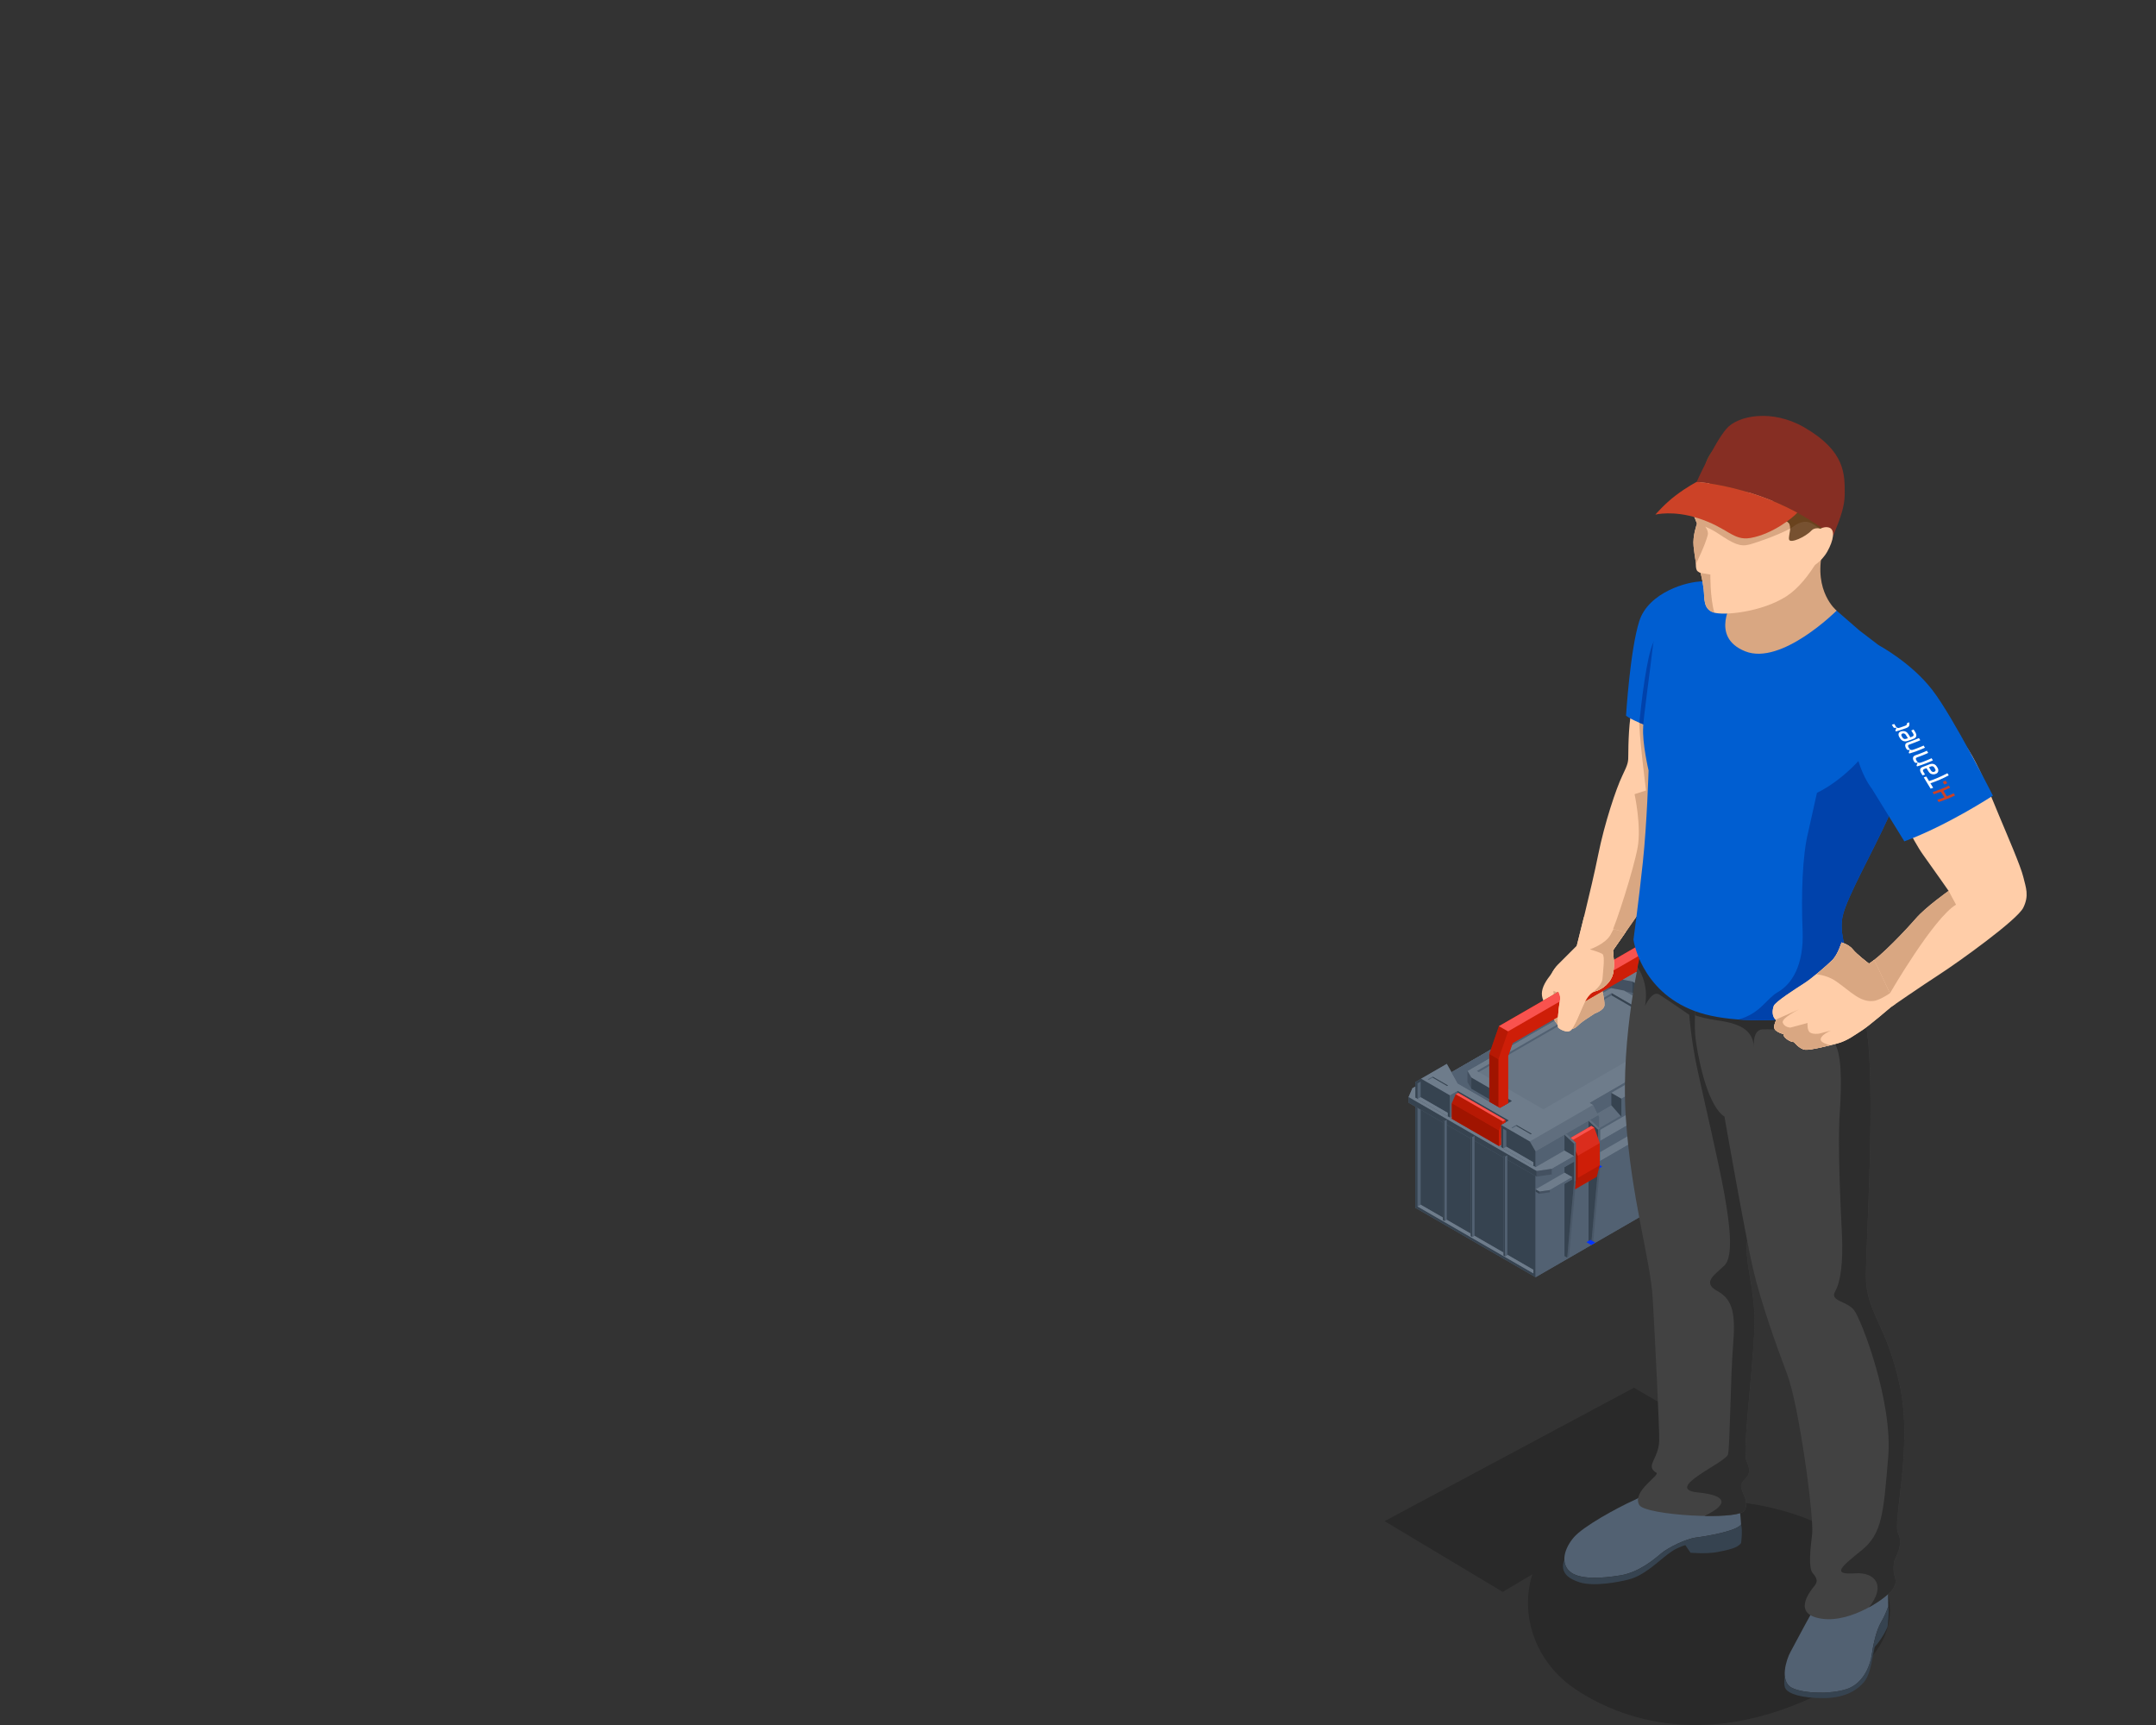 <?xml version="1.0" encoding="UTF-8"?><svg xmlns="http://www.w3.org/2000/svg" width="250" height="200" viewBox="0 0 250 200"><rect x="0" y="0" width="250" height="200" fill="#333333" stroke="none"/><defs><style>.h{mix-blend-mode:multiply;}.h,.i{opacity:.2;}.h,.i,.j,.k,.l,.m,.n,.o,.p,.q,.r,.s,.t,.u,.v,.w,.x,.y,.z,.aa,.ab,.ac,.ad,.ae,.af,.ag,.ah{stroke-width:0px;}.i,.u{fill:#526172;}.j,.k,.l,.m{opacity:.5;}.j,.q,.s{fill:#f9524e;}.k,.r,.x{fill:#364350;}.l,.w{fill:#6e7c8b;}.m,.ac{fill:#a01400;}.n{fill:#141414;}.n,.o,.p{fill-rule:evenodd;}.o,.z{fill:#cc4227;}.p{fill:#fff;}.ai{isolation:isolate;}.q,.r{opacity:.3;}.t{fill:#775130;}.v{fill:#2d2d2d;}.y{fill:#424242;}.aa{fill:#ce1e08;}.ab{fill:#d9a782;}.ad{fill:#862e23;}.ae{fill:#ffcda8;}.af{fill:#0042ab;}.ag{fill:#005ed1;}.ah{fill:#6a431e;}.aj{fill:none;stroke:#0433ff;stroke-miterlimit:10;stroke-width:.25px;}</style></defs><g class="ai"><g id="a"><path class="h" d="M212.673,177.601c-5.734-3.31-13.848-4.404-21.16-3.288l10.404-6.18-12.451-7.236-28.913,15.466,13.695,8.204,3.431-2.038c-.204.648-.341,1.317-.421,1.993-.528,4.46,1.637,8.785,5.366,11.288,6.316,4.24,16.805,6.905,30.048-.277,8.706-4.721,8.576-12.98,0-17.932Z"/><polygon class="u" points="178.061 135.321 164.109 127.265 164.109 140.026 178.061 148.081 201.725 134.419 201.725 121.659 178.061 135.321"/><polygon class="x" points="178.061 148.081 178.061 135.321 164.109 127.265 164.109 140.026 178.061 148.081"/><polygon class="u" points="164.733 139.675 164.733 127.923 164.366 127.712 164.366 139.877 177.804 147.636 177.804 147.221 164.733 139.675"/><polygon class="w" points="164.733 139.675 164.366 139.877 177.804 147.636 177.804 147.221 164.733 139.675"/><polygon class="u" points="201.055 118.694 197.706 116.76 196.814 117.276 191.791 114.376 191.791 113.345 188.442 111.411 185.55 113.082 185.55 114.371 168.311 124.324 167.764 123.35 164.778 125.074 164.109 125.461 164.109 127.266 178.061 135.321 201.725 121.659 201.725 119.854 201.055 118.694"/><polygon class="w" points="197.706 116.76 196.814 117.276 191.791 114.376 191.791 113.345 188.442 111.411 185.55 113.082 185.55 114.371 168.311 124.324 167.764 123.35 164.778 125.074 177.392 132.357 201.055 118.694 197.706 116.76"/><polygon class="u" points="201.725 121.659 178.061 135.321 178.061 148.081 201.725 134.419 201.725 121.659"/><rect class="l" x="175.896" y="125.436" width="27.325" height="1.339" transform="translate(-37.657 111.677) rotate(-30.001)"/><polygon class="x" points="178.061 133.517 178.061 135.321 164.109 127.266 164.109 125.461 164.778 125.074 177.392 132.357 178.061 133.517"/><polygon class="u" points="201.725 121.659 178.061 135.321 178.061 133.517 201.725 119.854 201.725 121.659"/><polygon class="u" points="196.475 126.623 195.359 125.978 195.359 128.298 195.359 137.579 195.677 137.762 195.9 137.633 196.699 128.813 196.699 126.493 196.475 126.623"/><polygon class="u" points="196.475 128.942 196.475 126.623 196.699 126.493 196.699 128.813 196.475 128.942"/><polygon class="r" points="195.677 137.762 196.475 128.942 196.699 128.813 195.9 137.633 195.677 137.762"/><polygon class="x" points="195.359 128.298 195.359 125.978 196.475 126.623 196.475 128.942 195.677 137.762 195.359 137.579 195.359 128.298"/><polygon class="u" points="185.315 133.064 184.201 132.42 184.201 134.741 184.201 144.021 184.517 144.205 184.74 144.075 185.539 135.255 185.539 132.935 185.315 133.064"/><polygon class="u" points="185.315 135.384 185.315 133.064 185.539 132.935 185.539 135.255 185.315 135.384"/><polygon class="r" points="184.517 144.205 185.315 135.384 185.539 135.255 184.74 144.075 184.517 144.205"/><polygon class="x" points="184.201 134.741 184.201 132.42 185.315 133.064 185.315 135.384 184.517 144.205 184.201 144.021 184.201 134.741"/><polygon class="u" points="182.525 134.676 181.41 134.032 181.41 136.352 181.41 145.633 181.727 145.816 181.95 145.687 182.749 136.867 182.749 134.547 182.525 134.676"/><polygon class="u" points="182.525 136.996 182.525 134.676 182.749 134.547 182.749 136.867 182.525 136.996"/><polygon class="r" points="181.727 145.816 182.525 136.996 182.749 136.867 181.95 145.687 181.727 145.816"/><polygon class="x" points="181.41 136.352 181.41 134.032 182.525 134.676 182.525 136.996 181.727 145.816 181.41 145.633 181.41 136.352"/><polygon class="u" points="201.725 121.272 201.725 121.659 201.725 121.659 178.061 135.321 164.109 127.265 164.109 125.98 163.778 126.17 163.332 127.201 163.332 127.846 178.172 136.416 179.958 136.158 202.058 123.398 202.506 122.366 202.506 121.722 201.725 121.272"/><polygon class="w" points="201.725 121.272 201.725 121.659 201.725 121.659 178.061 135.321 164.109 127.265 164.109 125.98 163.778 126.17 163.332 127.201 178.172 135.771 179.958 135.513 202.058 122.753 202.506 121.722 201.725 121.272"/><polygon class="k" points="179.958 136.158 178.172 136.416 178.172 135.771 179.958 135.513 179.958 136.158"/><polygon class="x" points="163.332 127.846 178.172 136.416 178.172 135.771 163.332 127.201 163.332 127.846"/><polygon class="u" points="179.958 136.158 202.058 123.398 202.058 122.753 179.958 135.513 179.958 136.158"/><polygon class="k" points="202.058 123.398 202.506 122.366 202.506 121.722 202.058 122.753 202.058 123.398"/><polygon class="u" points="181.633 131.454 181.41 131.583 181.41 133.388 182.525 134.031 182.749 133.903 182.749 132.485 181.633 131.454"/><polygon class="l" points="181.41 131.583 182.525 132.614 182.749 132.485 181.633 131.454 181.41 131.583"/><polygon class="x" points="182.525 134.031 181.41 133.388 181.41 131.583 182.525 132.614 182.525 134.031"/><polygon class="u" points="182.525 134.031 182.749 133.903 182.749 132.485 182.525 132.614 182.525 134.031"/><polygon class="u" points="184.424 129.843 184.201 129.972 184.201 131.777 185.315 132.42 185.539 132.292 185.539 130.874 184.424 129.843"/><polygon class="l" points="184.201 129.972 185.315 131.002 185.539 130.874 184.424 129.843 184.201 129.972"/><polygon class="x" points="185.315 132.42 184.201 131.777 184.201 129.972 185.315 131.002 185.315 132.42"/><polygon class="u" points="185.315 132.42 185.539 132.292 185.539 130.874 185.315 131.002 185.315 132.42"/><polygon class="u" points="198.376 121.787 198.153 121.916 198.153 123.721 199.268 124.365 199.491 124.235 199.491 122.818 198.376 121.787"/><polygon class="l" points="198.153 121.916 199.268 122.947 199.491 122.818 198.376 121.787 198.153 121.916"/><polygon class="x" points="199.268 124.365 198.153 123.721 198.153 121.916 199.268 122.947 199.268 124.365"/><polygon class="u" points="199.268 124.365 199.491 124.235 199.491 122.818 199.268 122.947 199.268 124.365"/><polygon class="u" points="195.586 123.398 195.362 123.527 195.362 125.332 196.477 125.976 196.7 125.847 196.7 124.429 195.586 123.398"/><polygon class="l" points="195.362 123.527 196.477 124.558 196.7 124.429 195.586 123.398 195.362 123.527"/><polygon class="x" points="196.477 125.976 195.362 125.332 195.362 123.527 196.477 124.558 196.477 125.976"/><polygon class="u" points="196.477 125.976 196.7 125.847 196.7 124.429 196.477 124.558 196.477 125.976"/><polygon class="aj" points="184.201 134.741 185.315 135.385 185.539 135.256 184.424 134.612 184.201 134.741"/><polygon class="u" points="193.684 122.936 193.279 122.703 184.351 127.871 184.351 127.872 184.756 128.105 185.217 129.08 185.426 129.523 185.426 130.812 194.354 125.643 194.354 124.354 193.684 122.936"/><polygon class="x" points="193.279 124.411 193.279 122.703 193.684 122.936 194.354 124.354 194.354 125.643 193.279 124.411"/><polygon class="l" points="194.354 125.643 193.279 124.411 185.217 129.08 185.426 129.523 185.426 130.812 194.354 125.643"/><polygon class="u" points="184.351 127.871 184.351 127.872 184.756 128.105 185.217 129.08 193.279 124.411 193.279 122.703 184.351 127.871"/><polygon class="u" points="190.703 124.475 186.844 126.703 186.844 128.139 187.919 129.371 188.025 129.433 191.884 127.205 191.884 125.157 190.703 124.475"/><polygon class="x" points="186.844 128.139 186.844 126.703 188.025 127.384 188.025 129.433 187.919 129.371 186.844 128.139"/><polygon class="w" points="191.884 125.157 188.025 127.384 186.844 126.703 190.703 124.475 191.884 125.157"/><polygon class="u" points="191.884 125.157 188.025 127.384 188.025 129.433 191.884 127.205 191.884 125.157"/><polygon class="u" points="169.02 126.492 168.127 127.007 168.127 129.585 174.043 133.001 174.043 133.001 174.043 131.97 174.043 130.423 174.936 129.907 169.02 126.492"/><polygon class="u" points="169.02 129.07 168.127 129.585 168.127 127.007 169.02 126.492 169.02 129.07"/><polygon class="x" points="174.936 129.907 169.02 126.492 169.02 129.07 174.043 131.97 174.043 130.423 174.936 129.907"/><polygon class="w" points="174.043 131.97 169.02 129.07 168.127 129.585 174.043 133.001 174.043 133.001 174.043 131.97"/><polygon class="aa" points="169.085 126.712 168.797 126.879 168.35 127.91 168.35 129.714 173.819 132.873 174.043 132.743 174.043 130.552 174.043 130.423 174.117 130.38 174.554 130.127 174.554 129.87 169.085 126.712"/><polygon class="ac" points="173.819 131.068 173.819 132.873 168.35 129.714 168.35 127.91 173.819 131.068"/><polygon class="s" points="174.554 129.87 174.267 130.036 168.797 126.879 169.085 126.712 174.554 129.87"/><polygon class="m" points="174.043 130.423 174.117 130.38 174.267 130.036 168.797 126.879 168.35 127.91 173.819 131.068 174.043 130.552 174.043 130.423"/><polygon class="aa" points="174.043 130.552 173.819 131.068 173.819 132.873 174.043 132.743 174.043 130.552"/><polygon class="aa" points="174.554 130.127 174.554 129.87 174.267 130.036 174.117 130.38 174.554 130.127"/><polygon class="u" points="191.791 114.376 191.791 113.345 190.898 113.861 191.791 114.376"/><polygon class="aa" points="192.014 113.861 191.567 113.731 191.279 113.898 191.279 114.08 196.748 117.239 196.814 117.276 197.334 116.975 197.371 116.954 192.014 113.861"/><polygon class="s" points="196.748 117.056 197.037 116.89 191.567 113.731 191.279 113.898 196.748 117.056"/><polygon class="aa" points="196.814 117.276 197.334 116.975 197.037 116.89 196.748 117.056 196.748 117.239 196.814 117.276"/><polygon class="ac" points="191.279 114.08 196.748 117.239 196.748 117.056 191.279 113.898 191.279 114.08"/><polygon class="j" points="197.037 116.89 197.334 116.975 197.371 116.954 192.014 113.861 191.567 113.731 197.037 116.89"/><polygon class="aj" points="184.74 144.076 184.424 143.893 184.201 144.022 184.517 144.205 184.74 144.076"/><polygon class="aa" points="184.864 130.742 184.52 130.543 182.136 131.919 182.402 132.164 182.749 132.485 182.749 133.49 182.749 133.903 182.749 136.481 182.749 136.867 182.68 137.52 182.642 137.883 185.138 136.442 185.501 135.105 185.501 132.528 184.864 130.742"/><polygon class="aa" points="185.501 132.528 185.501 135.105 182.934 136.588 182.934 134.01 185.501 132.528"/><polygon class="q" points="184.864 130.742 182.402 132.164 182.749 132.485 182.749 133.49 182.934 134.01 185.501 132.528 184.864 130.742"/><polygon class="s" points="182.402 132.164 184.864 130.742 184.52 130.543 182.136 131.919 182.402 132.164"/><polygon class="ac" points="182.749 133.49 182.749 133.903 182.749 136.481 182.749 136.867 182.68 137.52 182.934 136.588 182.934 134.01 182.749 133.49"/><polygon class="m" points="182.934 136.588 182.68 137.52 182.642 137.883 185.138 136.442 185.501 135.105 182.934 136.588"/><polygon class="u" points="199.266 125.01 198.151 124.366 198.151 126.686 198.151 135.968 198.467 136.15 198.69 136.022 199.489 127.202 199.489 124.881 199.266 125.01"/><polygon class="u" points="199.266 127.331 199.266 125.01 199.489 124.881 199.489 127.202 199.266 127.331"/><polygon class="r" points="198.467 136.15 199.266 127.331 199.489 127.202 198.69 136.022 198.467 136.15"/><polygon class="x" points="198.151 126.686 198.151 124.366 199.266 125.01 199.266 127.331 198.467 136.15 198.151 135.968 198.151 126.686"/><polygon class="aa" points="198.815 122.689 198.47 122.489 196.086 123.865 196.352 124.111 196.699 124.431 196.699 125.436 196.699 125.849 196.699 128.427 196.699 128.813 196.63 129.467 196.593 129.83 199.088 128.388 199.451 127.052 199.451 124.474 198.815 122.689"/><polygon class="aa" points="199.451 124.474 199.451 127.052 196.884 128.534 196.884 125.956 199.451 124.474"/><polygon class="q" points="198.815 122.689 196.352 124.111 196.699 124.431 196.699 125.436 196.884 125.956 199.451 124.474 198.815 122.689"/><polygon class="s" points="196.352 124.111 198.815 122.689 198.47 122.489 196.086 123.865 196.352 124.111"/><polygon class="ac" points="196.699 125.436 196.699 125.849 196.699 128.427 196.699 128.813 196.63 129.467 196.884 128.534 196.884 125.956 196.699 125.436"/><polygon class="m" points="196.884 128.534 196.63 129.467 196.593 129.83 199.088 128.388 199.451 127.052 196.884 128.534"/><polygon class="w" points="196.254 128.427 195.359 127.912 185.539 133.582 185.539 134.614 196.254 128.427"/><polygon class="u" points="196.254 128.685 196.254 128.427 185.539 134.614 185.539 134.872 196.254 128.685"/><polygon class="u" points="181.41 135.966 178.061 137.899 178.061 138.157 178.498 138.409 179.716 138.234 182.304 136.739 182.304 136.482 181.41 135.966"/><polygon class="w" points="179.716 137.976 182.304 136.482 181.41 135.966 178.061 137.899 178.498 138.152 179.716 137.976"/><polygon class="u" points="182.304 136.739 179.716 138.234 179.716 137.976 182.304 136.482 182.304 136.739"/><polygon class="k" points="178.498 138.409 179.716 138.234 179.716 137.976 178.498 138.152 178.498 138.409"/><polygon class="x" points="178.498 138.409 178.061 138.157 178.061 137.899 178.498 138.152 178.498 138.409"/><polygon class="u" points="201.725 124.246 201.728 124.234 199.491 125.526 199.491 126.558 199.491 126.816 201.895 125.428 202.176 124.78 202.176 124.522 201.725 124.246"/><polygon class="w" points="202.176 124.522 201.725 124.246 201.728 124.234 199.491 125.526 199.491 126.558 201.895 125.17 202.176 124.522"/><polygon class="u" points="201.895 125.428 199.491 126.816 199.491 126.558 201.895 125.17 201.895 125.428"/><polygon class="k" points="201.895 125.428 202.176 124.78 202.176 124.522 201.895 125.17 201.895 125.428"/><polygon class="i" points="171.476 124.3 178.955 128.619 194.358 119.725 186.879 115.407 171.476 124.3"/><polygon class="u" points="186.879 115.407 194.358 119.725 194.581 119.596 186.879 115.15 171.252 124.172 171.476 124.3 186.879 115.407"/><polygon class="x" points="186.879 115.15 186.879 115.407 194.358 119.725 194.581 119.596 186.879 115.15"/><polygon class="x" points="177.503 131.519 177.615 131.454 175.821 130.419 175.821 130.548 177.503 131.519"/><polygon class="u" points="175.821 130.548 175.821 130.419 175.258 130.744 175.37 130.808 175.821 130.548"/><polygon class="x" points="167.8 125.916 167.911 125.852 166.118 124.816 166.118 124.945 167.8 125.916"/><polygon class="u" points="166.118 124.945 166.118 124.816 165.554 125.141 165.666 125.206 166.118 124.945"/><polygon class="x" points="190.241 112.96 190.353 112.895 188.558 111.86 188.558 111.989 190.241 112.96"/><polygon class="u" points="188.558 111.989 188.558 111.86 187.995 112.185 188.107 112.249 188.558 111.989"/><polygon class="x" points="199.944 118.562 200.056 118.498 198.262 117.462 198.262 117.591 199.944 118.562"/><polygon class="u" points="198.262 117.591 198.262 117.462 197.699 117.787 197.811 117.852 198.262 117.591"/><polygon class="u" points="164.733 127.213 164.733 125.408 164.786 125.377 164.778 125.372 164.366 125.61 164.366 127.414 167.869 129.436 167.869 129.023 164.733 127.213"/><polygon class="w" points="164.733 127.213 164.366 127.414 167.869 129.436 167.869 129.023 164.733 127.213"/><polygon class="u" points="174.668 132.948 174.668 131.082 174.301 130.869 174.301 133.15 177.804 135.173 177.804 134.758 174.668 132.948"/><polygon class="w" points="174.668 132.948 174.301 133.15 177.804 135.173 177.804 134.758 174.668 132.948"/><polygon class="u" points="189.269 113.803 185.55 113.082 185.55 114.371 168.311 124.324 169.037 125.62 173.931 128.446 174.189 128.297 175.306 127.652 170.828 125.067 170.828 125.067 170.606 124.938 170.158 124.164 186.726 114.598 186.806 114.552 188.325 114.844 188.493 114.941 192.907 117.489 193.165 117.341 194.281 116.696 189.269 113.803"/><polygon class="u" points="185.55 114.371 168.311 124.324 169.037 125.62 173.931 128.446 174.189 128.297 170.606 126.227 170.158 125.452 170.828 125.067 170.606 124.938 170.158 124.164 186.726 114.598 185.55 114.371"/><polygon class="u" points="193.165 117.341 189.269 115.091 188.493 114.941 192.907 117.489 193.165 117.341"/><polygon class="k" points="186.726 114.598 186.806 114.552 188.325 114.844 188.493 114.941 189.269 115.091 189.269 113.803 185.55 113.082 185.55 114.371 186.726 114.598"/><polygon class="x" points="193.165 117.341 194.281 116.696 189.269 113.803 189.269 115.091 193.165 117.341"/><polygon class="x" points="170.606 126.227 174.189 128.297 175.306 127.652 170.606 124.938 170.606 126.227"/><polygon class="k" points="170.606 126.227 170.158 125.452 170.158 124.164 170.606 124.938 170.606 126.227"/><polygon class="u" points="167.498 129.993 167.321 129.892 167.321 141.453 167.498 141.555 167.739 141.415 167.739 129.853 167.498 129.993"/><polygon class="x" points="167.498 141.555 167.498 129.993 167.321 129.892 167.321 141.453 167.498 141.555"/><polygon class="u" points="167.498 129.993 167.739 129.853 167.739 141.415 167.498 141.555 167.498 129.993"/><polygon class="u" points="174.522 134.101 174.345 133.999 174.345 145.561 174.522 145.663 174.764 145.523 174.764 133.962 174.522 134.101"/><polygon class="x" points="174.522 145.663 174.522 134.101 174.345 133.999 174.345 145.561 174.522 145.663"/><polygon class="u" points="174.522 134.101 174.764 133.962 174.764 145.523 174.522 145.663 174.522 134.101"/><polygon class="u" points="170.72 131.852 170.542 131.749 170.542 143.311 170.72 143.414 170.962 143.274 170.962 131.712 170.72 131.852"/><polygon class="x" points="170.72 143.414 170.72 131.852 170.542 131.749 170.542 143.311 170.72 143.414"/><polygon class="u" points="170.72 131.852 170.962 131.712 170.962 143.274 170.72 143.414 170.72 131.852"/><path class="ae" d="M180.696,112.567l-.81.367s-.78.886-1.01,1.697c-.229.811-.015,1.315.627,2.447.643,1.131,1.163,1.957,1.575,2.11.413.153,1.238.336,1.759-.168.519-.504,1.1-.872,1.1-.872l.979-.642s1.086-.367,1.132-.964c.046-.596-.412-2.43-.412-2.43l-4.939-1.545Z"/><path class="ab" d="M186.048,116.542c.046-.596-.412-2.43-.412-2.43l-4.939-1.545-.115.052c.262.615.8,1.997.481,2.257-.413.337-.933,0-.933,0,0,0,.166,1.617-.634,2.188.002.005.005.009.007.014.643,1.131,1.163,1.957,1.575,2.11.413.153,1.238.336,1.759-.168.519-.504,1.1-.872,1.1-.872l.979-.642s1.086-.367,1.132-.964Z"/><polygon class="aa" points="193.844 111.201 192.727 109.268 191.67 108.665 173.811 118.975 172.694 122.198 172.694 127.731 173.752 128.342 173.931 128.446 174.868 127.905 174.868 122.46 175.397 120.933 191.666 111.54 191.67 111.546 191.67 116.775 192.728 117.386 192.907 117.489 193.844 116.948 193.844 111.201"/><polygon class="aa" points="192.198 111.233 192.727 112.149 192.728 117.386 192.907 117.489 193.844 116.948 193.844 111.201 192.727 109.268 174.868 119.578 173.752 122.801 173.752 128.342 173.931 128.446 174.868 127.905 174.868 122.46 175.397 120.933 192.198 111.233"/><polygon class="m" points="173.811 118.975 172.694 122.198 173.752 122.801 174.868 119.578 173.811 118.975"/><polygon class="ac" points="173.752 122.801 172.694 122.198 172.694 127.731 173.752 128.342 173.752 122.801"/><polygon class="s" points="191.67 108.665 173.811 118.975 174.868 119.578 192.727 109.268 191.67 108.665"/><polygon class="ac" points="192.198 111.233 191.666 111.54 191.67 111.546 191.67 116.775 192.728 117.386 192.727 112.149 192.198 111.233"/><path class="ae" d="M191.951,103.11l-4.923,7.085s.247,1.771,0,2.739c-.247.968-1.174,1.771-2.059,1.997-.885.227-1.338,1.585-1.462,1.812-.124.227-.968,2.43-1.4,2.739-.432.309-1.214-.144-1.4-.309-.185-.164-.021-2.183.185-3.213.205-1.029-1.092-1.976-1.195-2.306-.102-.33.453-1.298.926-1.771.473-.473,2.204-2.203,2.204-2.203,0,0,1.729-6.768,2.48-10.522.751-3.754,2.103-7.758,2.803-9.209.7-1.452.7-1.602.7-2.503,0-.9.051-4.154.5-5.506.451-1.351.351-3.704.351-3.704l4.806,2.453-2.516,22.422Z"/><path class="ab" d="M194.467,80.688l-1.424-.726c-.255,1.983-2.872,2.562-2.955,3.377-.125,1.227.775,8.311.775,8.311l-1.326.427s.806,3.674.356,6.178c-.451,2.502-2.535,9.013-3.135,10.114-.601,1.101-2.404,1.702-2.404,1.702,0,0,1.153.325,1.464.55.311.226.062,1.947,0,2.849-.04.603-.679,1.219-1.099,1.563.079-.042.162-.079.249-.101.885-.227,1.812-1.03,2.059-1.997.247-.968,0-2.739,0-2.739l4.923-7.085,2.516-22.422Z"/><path class="ag" d="M194.467,85.364s-4.639-1.422-5.919-2.383c0,0,.463-7.573,1.53-10.951,1.067-3.377,5.633-4.644,7.332-4.615,1.699.029-2.942,17.949-2.942,17.949Z"/><path class="af" d="M191.737,74.425c-.806,1.607-1.432,7.206-1.649,9.365,1.84.794,4.379,1.573,4.379,1.573,0,0,1.575-6.082,2.554-11.165-2.137-.535-4.715-.905-5.284.227Z"/><path class="u" d="M193.669,170.573s-2.21,2.474-4.184,3.358c-1.973.884-5.892,3.034-6.982,4.302-1.09,1.267-1.591,2.946-.501,3.947,1.09,1.002,3.742.826,5.893.472,2.151-.354,3.918-1.857,4.714-2.534.795-.677,2.887-1.709,4.066-1.856,1.178-.147,4.655-.723,5.215-1.511,0,0-.353-5.325-1.031-6.739-.677-1.414-7.189.56-7.189.56Z"/><path class="x" d="M201.889,176.752c-.56.788-4.036,1.364-5.215,1.511-1.179.147-3.271,1.179-4.066,1.856-.796.677-2.564,2.18-4.714,2.534-2.151.354-4.803.53-5.893-.472-.396-.363-.579-.816-.603-1.306-.085.196-.171.466-.163.751.015.557.279,1.305,1.935,1.832,1.655.527,4.558-.044,5.613-.308,1.056-.264,1.87-.813,2.676-1.399.806-.586,2.044-1.782,2.982-2.222.938-.439.997-.366.997-.366l.586.864s1.891.162,3.166-.088c1.275-.249,2.318-.481,2.699-1.038,0,0,.194-1.41,0-2.15Z"/><path class="y" d="M203.418,151.991c-.281-3.855-1.13-6.072-.82-8.131.311-2.058,2.274-31.64,2.274-31.64l-14.582-1.914s-2.376,9.749-1.777,19.14c.599,9.392,2.868,16.587,3.128,21.072.261,4.485.796,15.299.752,16.54-.077,2.149-1.67,2.884-.322,3.701.448.272-2.875,2.17-1.992,3.728.684,1.208,11.482,1.834,12.203.642.72-1.192-.763-2.415-.307-3.186.455-.771,1.307-.864.533-2.584-.569-1.265,1.189-13.515.909-17.37Z"/><path class="v" d="M204.872,112.22l-14.582-1.914s-.164.677-.396,1.846c.527.8,1.248,2.35.856,4.477,0,0,.838-1.839,1.646-1.323.808.516,3.479,2.349,3.479,2.349,0,0,.218,2.951.933,6.275.714,3.324,2.485,10.811,3.138,14.476.652,3.666,1.083,7.284,0,8.331-1.084,1.047-2.655,1.956-.793,2.957,1.862 1,2.095,2.804,1.804,6.353-.291,3.55-.355,11.608-.582,12.568-.227.961-7.622,4.014-3.491,4.422,3.368.332,3.617,1.35.768,2.727,2.316.042,4.335-.14,4.633-.632.72-1.192-.763-2.415-.307-3.186.455-.771,1.307-.864.533-2.584-.569-1.265,1.189-13.515.909-17.37-.281-3.855-1.13-6.072-.82-8.131.311-2.058,2.274-31.64,2.274-31.64Z"/><path class="u" d="M212.32,182.535s-1.414,3.005-2.24,4.449c-.825,1.443-2.033,3.772-2.475,4.567-.442.796-1.296,3.359.147,4.125,1.444.765,5.127.765,6.776,0,1.65-.766,2.357-2.711,2.504-3.771.148-1.061.501-2.828,1.091-3.83.589-1.002.824-1.827.824-1.827,0,0-.029-4.155-.235-4.655-.205-.501-4.007-1.444-6.393.943Z"/><path class="x" d="M218.948,186.247s-.235.825-.824,1.827c-.59,1.002-.943,2.769-1.091,3.83-.147,1.06-.854,3.005-2.504,3.771-1.649.765-5.333.765-6.776,0-.516-.274-.738-.778-.79-1.35-.076.477-.131,1.165.101,1.502.375.545,1.807,1.073,4.447,1.056,2.641-.017,3.97-1.091,4.6-1.823.631-.732.852-1.977,1.005-2.795.154-.817.273-1.329.273-1.329l.255-.29s.801-.984,1.227-2.034c0,0,.223-1.863.077-2.368Z"/><path class="y" d="M220.099,177.794c-.695-1.28,1.738-9.922.202-17.123-1.536-7.202-3.936-8.482-3.936-12.723s1.44-26.006-.401-30.727l-19.124-4.193s-.583,5.731-.16,7.875c0,0,.96,7.042,3.281,8.562,0,0,2.48,14.163,3.36,17.843.881,3.68,2.571,8.482,3.93,12.083,1.361,3.6,3.114,16.563,2.874,18.484-.24,1.92-.418,3.945.061,4.504.48.56.651.957.212,1.49-.685.83-2.557,3.334.884,3.814,3.441.481,7.578-2.484,8.185-3.432.846-1.32-.187-1.193.188-3.271.054-.299,1.138-1.905.444-3.186Z"/><path class="v" d="M203.373,121.405c.001.021.002.033.002.033-.001-.011-.002-.021-.002-.033Z"/><path class="v" d="M220.3,160.671c-1.536-7.202-3.936-8.482-3.936-12.723s1.44-26.006-.401-30.727l-19.124-4.193s-.244,2.408-.301,4.686c.561.188,1.407.418,2.536.579,2.218.318,4.198.885,4.299,3.112-.022-.254-.13-1.982.976-2.054,1.193-.079,7.402.235,8.3,1.459.899,1.224.929,4.521.679,8.226-.251,3.706.095,10.801.251,14.004.157,3.203-.126,5.557-.785,6.688-.659,1.13,1.319,1.099,2.167,2.135.847,1.036,4.531,10.607,3.987,17.067-.543,6.46-.689,8.865-3.052,10.788-2.362,1.923-3.638,2.885-.752,2.697,2.272-.148,3.608,1.406,1.562,3.945,1.408-.77,2.475-1.662,2.76-2.107.846-1.32-.187-1.193.188-3.271.054-.299,1.138-1.905.444-3.186-.695-1.28,1.738-9.922.202-17.123Z"/><path class="ag" d="M220.504,78.851l-2.273-3.559-.389-.488-2.228-1.703-2.648-2.303-14.179-3.371s-2.208-.449-3.967,1.185c-1.76,1.635-2.964,4.418-3.179,6.448-.215,2.03-1.097,8.337-1.107,9.197,0,.002.005.007.005.009-.144,1.793.622,5.06.622,5.06,0,0-.176,6.058-.662,10.63-.487,4.572-1.089,8.984-1.089,8.984,0,0,.769,5.916,7.096,8.281,6.327,2.366,18.989.299,19.353-1.262.364-1.561-2.984-6.291-2.184-9.784.509-2.22,3.425-7.298,5.33-11.502,0,0-.046.031-.085.058.025-.041.063-.08.085-.121.888-1.66,1.498-15.759,1.498-15.759Z"/><path class="ae" d="M183.666,106.315c-.471,1.922-.839,3.365-.839,3.365,0,0-1.73,1.73-2.204,2.203-.473.473-1.029,1.442-.926,1.771.103.33,1.4,1.277,1.195,2.306-.207,1.03-.371,3.049-.185,3.213.185.165.968.618,1.4.309.432-.309,1.276-2.512,1.4-2.739.124-.226.577-1.585,1.462-1.812.885-.227,1.812-1.03,2.059-1.997.247-.968,0-2.739,0-2.739l1.486-2.138c-1.65-.239-4.059-1.359-4.847-1.742Z"/><path class="ab" d="M188.513,108.057c-.433-.064-.919-.187-1.415-.343-.146.289-.263.513-.34.653-.601,1.101-2.404,1.702-2.404,1.702,0,0,1.153.325,1.464.55.311.226.062,1.947,0,2.849-.04.603-.678,1.219-1.099,1.563.038-.021.076-.039.115-.055.043-.018.088-.034.134-.046.885-.227,1.812-1.03,2.059-1.997.247-.968,0-2.739,0-2.739l1.486-2.138Z"/><path class="af" d="M220.18,84.766c-1.006-.234-2.113-.187-2.698.849-1.09,1.928-3.763,4.822-6.797,6.311-.337,1.513-1.012,4.54-1.015,4.553-.673,2.655-.823,7.33-.649,11.411.174,4.081-1.293,6.242-2.878,7.142-1.327.754-2.016,2.487-4.578,3.171,6.374.473,14.014-1.036,14.296-2.244.364-1.561-2.984-6.291-2.184-9.784.509-2.22,3.425-7.298,5.33-11.502,0,0-.046.031-.085.058.025-.041.063-.08.085-.121.497-.931.909-5.771,1.173-9.844Z"/><path class="ae" d="M216.716,111.722s-1.452-1.102-1.877-1.652c-.426-.551-1.302-.801-1.302-.801,0,0-.425,1.401-1.051,2.028-.625.625-2.327,2.102-3.303,2.728-.976.626-3.329,2.127-3.504,2.603-.175.475-.25,1.226.275,1.652,0,0-.35.676-.175,1.026.175.351,1.026.601,1.026.601,0,0-.062.268.451.616.512.348.75.285.75.285,0,0,.676.851,1.327.901.651.051,2.528-.425,3.704-.726,1.177-.3,2.153-1.076,2.878-1.526.726-.451,3.329-2.678,3.329-2.678,0,0,3.554-2.453,5.681-3.829,2.127-1.376,8.984-6.282,9.685-7.708.701-1.427.301-2.328,0-3.579-.3-1.251-1.902-4.93-2.778-7.032-.875-2.103-2.027-5.031-3.153-7.008-1.126-1.977-2.615-3.466-2.615-3.466l-8.797,4.442s1.978,3.279,2.278,4.005c.3.726,2.228,4.806,3.454,6.507,1.226,1.702,2.953,4.18,2.953,4.18,0,0-2.653,1.877-3.779,3.179-1.127,1.301-4.105,4.455-5.456,5.255Z"/><path class="ab" d="M226.812,104.889l-.86-1.602s-2.653,1.877-3.779,3.179c-1.039,1.2-3.653,3.976-5.113,5.027.358.729.859,1.691.859,1.691l1.233,1.975s5.04-8.71,7.661-10.271Z"/><path class="ae" d="M217.323,111.295c-.225.176-.43.322-.607.427,0,0-1.452-1.102-1.877-1.652-.426-.551-1.302-.801-1.302-.801,0,0-.425,1.401-1.051,2.028-.625.625-2.327,2.102-3.303,2.728-.976.626-3.329,2.127-3.504,2.603-.175.475-.25,1.226.275,1.652,0,0-.35.676-.175,1.026.175.351,1.026.601,1.026.601,0,0-.062.268.451.616.512.348.75.285.75.285,0,0,.676.851,1.327.901.651.051,2.528-.425,3.704-.726,1.177-.3,2.153-1.076,2.878-1.526.726-.451,3.329-2.678,3.329-2.678,0,0,.19-.131.506-.348l-2.427-5.134Z"/><path class="ab" d="M217.323,111.295c-.225.176-.43.322-.607.427,0,0-1.452-1.102-1.877-1.652-.426-.551-1.302-.801-1.302-.801,0,0-.425,1.401-1.051,2.028-.37.371-1.12,1.04-1.872,1.655.717.091,1.558.314,2.29.822,1.684,1.169,2.774,2.458,4.34,2.279.495-.057,1.189-.421,1.907-.893l-1.827-3.865Z"/><path class="ab" d="M211.15,120.64c-.247-.565,1.16-1.16,1.16-1.16l-1.348.357s-.694.119-1.07-.119c-.376-.238-.297-1.109-.297-1.109l-2.001.535s-.694-.04-.873-.575c-.178-.535,1.903-1.55,1.903-1.55,0,0-1.248.54-2.438,1.075-.114.051-.213.088-.305.12.023.023.047.045.073.066,0,0-.35.676-.175,1.026.175.351,1.026.601,1.026.601,0,0-.062.268.451.616.512.348.75.285.75.285,0,0,.676.851,1.327.901.515.04,1.798-.25,2.894-.521-.527-.146-.983-.331-1.077-.546Z"/><path class="ag" d="M220.819,97.548c5.021-1.856,10.27-5.299,10.27-5.299,0,0-4.566-9.056-7.018-12.243-2.452-3.188-6.228-5.201-6.228-5.201,0,0-2.028,1.624-2.799,7.438-.77,5.815,2.016,9.212,2.016,9.212l3.76,6.094Z"/><path id="b" class="o" d="M226.674,92.236c.006-.004.012-.009.018-.013-.051-.08-.102-.161-.152-.241-.014-.012-.168.071-.192.082-.133.062-.267.121-.403.179-.034.014-.068.028-.101.043-.025.011-.051.021-.076.032-.027.009-.009.008-.025.001-.133-.212-.265-.425-.397-.637.266-.107.528-.223.785-.346-.053-.084-.106-.167-.158-.251-.605.294-1.235.545-1.885.751.052.085.103.17.155.254.274-.089.545-.185.811-.29.134.216.267.431.401.646-.268.106-.54.204-.815.293.052.085.103.169.155.254.321-.109.644-.221.958-.349.157-.064.313-.13.467-.199.068-.029.417-.202.453-.21"/><path id="c" class="p" d="M223.21,86.693c-.052-.084-.103-.167-.155-.251-.067.038-.342.152-.434.189-.089.045-.808.321-.894.325-.068.01-.138-.002-.201-.033-.081-.036-.112-.09-.164-.175-.065-.106-.204-.294-.026-.4.084-.032,1.179-.43,1.332-.525-.052-.084-.105-.167-.157-.251-.316.136-.651.278-.981.395-.11.039-.231.076-.339.117-.563.208-.098.806-.048.839.123.077.284.006.318.013-.013.021-.055.133-.067.163-.022.054-.044.108-.066.162.021.035.042.07.064.105.626-.183,1.233-.409,1.818-.675Z"/><path id="d" class="p" d="M224.131,88.159c-.052-.083-.104-.167-.157-.25-.136.072-.294.133-.438.195-.147.063-.299.124-.45.181-.086.034-.383.147-.452.156-.068.011-.14.001-.203-.03-.079-.035-.113-.089-.165-.173-.046-.075-.099-.146-.111-.226-.027-.181.177-.213.317-.263.303-.108.601-.227.893-.355.072-.032.151-.063.22-.1-.052-.084-.105-.167-.157-.251-.211.106-.44.195-.66.282-.11.044-.222.086-.334.127-.109.04-.235.079-.342.122-.565.217-.094.813-.05.841.075.046.206.05.32.005-.001.011.001.003-.002.013-.017.061-.104.251-.129.322.021.035.043.07.064.105.632-.19,1.246-.424,1.835-.698Z"/><path id="e" class="p" d="M225.967,89.895c-.052-.082-.105-.165-.157-.247-.675.361-1.384.667-2.121.914-.108-.177-.216-.353-.325-.53-.098.034-.196.067-.295.099.265.436.53.871.796,1.306.1-.032.2-.065.299-.099-.105-.171-.209-.342-.314-.512-.002-.004-.004-.007-.006-.011.738-.249,1.448-.557,2.124-.919Z"/><path id="f" class="p" d="M219.39,84.014c-.006.003-.012.006-.018.009.038.063.174.311.219.34.068.044.214.033.315.004-.003.03-.111.292-.126.333.021.034.041.069.062.103.068-.009.19-.053.261-.074.262-.079.52-.165.775-.258.245-.09.523-.154.529-.483.001-.065-.007-.176-.04-.246-.086.038-.172.076-.258.112.016.075.03.123-.034.197-.055.063-.137.086-.212.114-.15.057-.302.111-.455.162-.185.061-.283.12-.431.042-.155-.083-.209-.28-.319-.425-.089.025-.178.049-.267.072Z"/><path class="p" d="M222.646,89.266c-.001.108.029.215.086.31.063.103.126.206.188.31.013.021.107-.02.15-.034.05-.017.101-.034.15-.051-.018-.044-.169-.276-.209-.345-.067-.116-.033-.217.087-.284.042-.023.178-.066.239-.089.044-.017.043-.028.067.011.065.11.134.218.201.327.064.103.13.193.222.252.165.106.353.132.546.083.109-.028.216-.079.294-.17.144-.168.102-.407-.001-.572-.034-.055-.069-.109-.103-.164-.137-.218-.336-.291-.509-.294-.221-.004-.393.093-.629.184-.107.041-.216.082-.325.121-.209.074-.441.146-.456.406ZM223.674,88.953c.056-.029.193-.078.256-.101.076-.03.16-.025.23.014.091.048.127.114.186.21.057.092.103.159.087.254-.026.15-.252.231-.413.122-.086-.058-.123-.136-.181-.229-.054-.087-.117-.181-.166-.269h0Z"/><polygon class="n" points="223.22 89.8 223.22 89.8 223.22 89.8 223.22 89.8"/><path class="p" d="M220.199,84.959c-.083.117-.079.305.031.487.134.221.191.344.432.455.065.026.133.043.202.048.074.008.148.004.22-.011.078-.019.155-.043.229-.071.078-.027.155-.054.233-.082.095-.034.394-.141.459-.184,0,0,0,0-0,0,.01-.007.021-.013.031-.02.167-.107.201-.286.161-.446-.043-.17-.207-.397-.307-.558-.089.041-.179.081-.27.12.078.126.154.249.231.373.073.118.06.231-.055.304-.076.048-.199.076-.283.116-.223-.35-.348-.724-.818-.727-.167-.002-.386.042-.496.195ZM220.945,85.142c.052.056.232.364.285.451,0,0,0,0,0,0-.081.031-.268.095-.343.093-.089-.001-.21-.062-.277-.172-.034-.056-.067-.111-.101-.167-.17-.28.22-.436.435-.206Z"/><path id="g" class="o" d="M225.796,90.805c-.062-.099-.124-.197-.186-.296-.013-.011-.143.059-.165.068-.057.026-.118.052-.174.079.063.101.127.202.19.303.113-.05.224-.102.335-.155Z"/><path class="ab" d="M200.966,69.587s-2.802,4.247,1.401,5.928c4.202,1.681,10.601-4.717,10.601-4.717,0,0-2.726-2.196-1.629-6.928,1.099-4.732-10.373,5.716-10.373,5.716Z"/><path class="ae" d="M196.776,60.702s-.529,1.436-.397,2.627c.133,1.19.267,1.908.267,1.908,0,0-.059.813.205,1.002.265.188.341.188.341.188,0,0,.246.914.359,1.928.113,1.014-.075,2.231,1.115,2.646,1.191.416,5.651-.038,8.487-1.871,2.835-1.834,4.876-6.37,5.5-7.976.624-1.606,1.493-4.706-.188-7.9-1.683-3.194-5.084-4.573-8.996-3.591-3.912.983-5.821,4.328-6.275,5.557-.454,1.228-.834,4.423-.834,4.423l.418,1.059Z"/><path class="ab" d="M196.776,60.702s-.529,1.436-.397,2.627c.133,1.19.267,1.908.267,1.908,0,0-.005.075-.005.183l.005-.014s1.113-2.268,1.377-3.383c.178-.752-.906-1.736-1.632-2.297l.385.975Z"/><path class="ab" d="M198.326,66.617l-1.134-.189s.246.914.359,1.928c.113,1.014-.075,2.231,1.115,2.646.038.013.078.025.122.036-.505-1.788-.462-4.422-.462-4.422Z"/><path class="ab" d="M212.464,53.255c-1.683-3.194-5.084-4.573-8.996-3.591-3.912.983-5.821,4.328-6.275,5.557-.454,1.228-.834,4.423-.834,4.423l.418,1.059s-.004.011-.01.028c.649.184,1.562.527,2.495,1.148,1.736,1.159,2.51,1.546,3.591,1.255,1.081-.29,4.229-1.429,5.117-2.105.888-.676,1.66-.618,2.143-.329.285.172,1.344.841,2.163,1.361.156-.355.282-.664.376-.906.624-1.606,1.493-4.706-.188-7.9Z"/><path class="t" d="M212.548,61.857s-1.791-1.103-2.502-.343c-.71.76-2.434,1.512-2.587,1.059-.152-.452.522-1.736-.259-2.109-.781-.372-1.06-.347-1.339-.931-.279-.583.279-2.054-1.446-2.333-1.725-.279-4.819-.152-5.402-.406-.583-.254-2.207-2.047-.646-4.219,1.559-2.172,5.06-3.999,8.432-3.542,3.374.457,5.736,2.943,6.417,5.123.681,2.181.689,4.44-.669,7.699Z"/><path class="ah" d="M213.217,54.158c-.681-2.181-3.044-4.667-6.417-5.123-3.373-.457-6.873,1.37-8.432,3.542-1.56,2.172.063,3.965.646,4.219.583.254,3.678.127,5.402.406,1.724.279,1.167,1.75,1.446,2.333.279.584.558.559,1.339.931.324.155.396.466.382.811.154-.087.286-.17.387-.247.888-.676,1.66-.618,2.143-.329.146.088.495.307.912.57.738.105,1.523.587,1.523.587,1.357-3.259,1.35-5.519.669-7.699Z"/><path class="ad" d="M212.586,62.083s-2.619-1.807-4.357-2.74c-5.792-3.104-11.493-3.469-11.493-3.469,0,0,2.008-4.469,3.445-6.154,1.329-1.557,5.295-2.328,9.022-.177,4.78,2.759,4.706,5.444,4.702,7.718-.003,1.42-.441,2.659-1.319,4.821Z"/><path class="z" d="M196.735,55.874s5.702.365,11.493,3.469c.056.032.12.064.182.096-.479.563-2.861,2.48-5.419,2.932-2.039.359-2.572-1.17-6.149-2.31-2.861-.912-4.892-.396-4.892-.396,0,0,1.065-1.249,2.361-2.227,1.316-.995,2.423-1.564,2.423-1.564Z"/><path class="ae" d="M210.044,62.383c.364-.814,1.323-1.455,2.06-1.209.737.245.491,1.511-.208,2.759-.699,1.248-1.909,1.984-2.381,1.909-.473-.075-.265-1.682.529-3.459Z"/></g></g></svg>